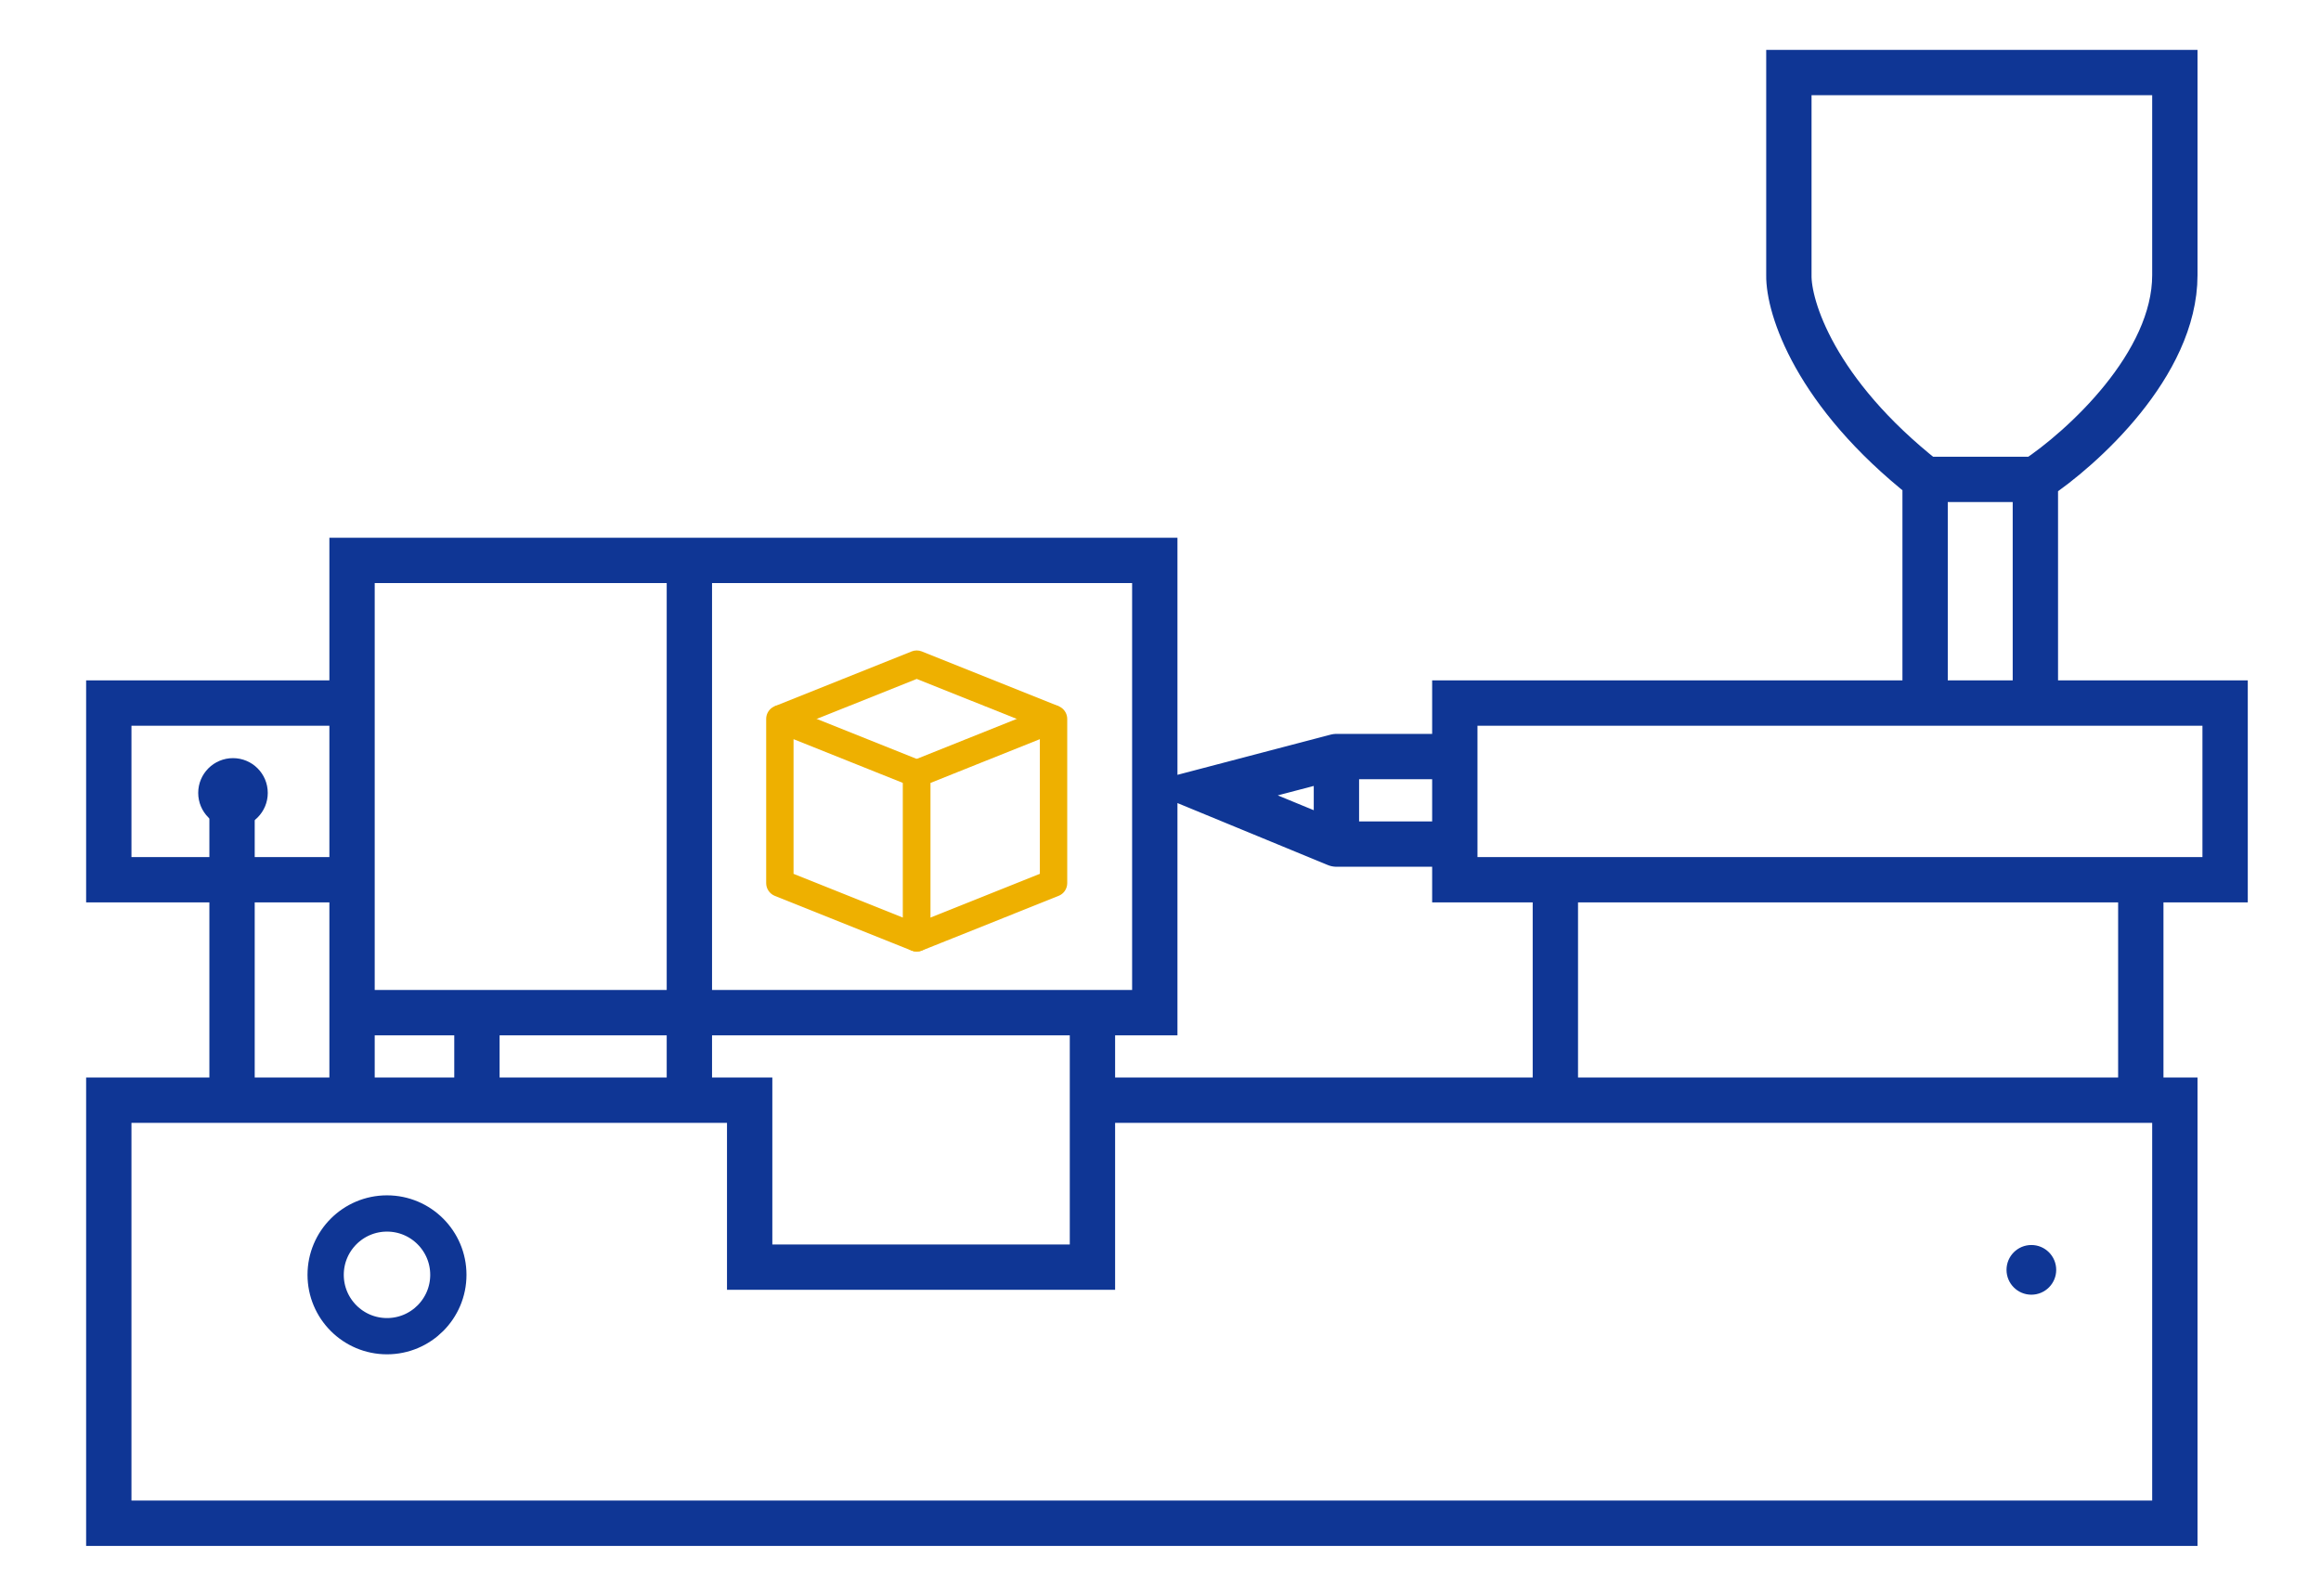 <svg width="128" height="88" viewBox="0 0 128 88" fill="none" xmlns="http://www.w3.org/2000/svg">
<path d="M50.555 52.474C50.459 52.476 50.364 52.458 50.276 52.422L42.729 49.403C42.589 49.347 42.469 49.25 42.384 49.125C42.299 49 42.254 48.852 42.254 48.701V39.645C42.254 39.395 42.377 39.161 42.585 39.02C42.792 38.88 43.055 38.851 43.288 38.943L50.834 41.962C50.974 42.018 51.095 42.115 51.18 42.24C51.264 42.365 51.31 42.513 51.309 42.664V51.719C51.309 51.92 51.23 52.112 51.088 52.253C50.947 52.395 50.755 52.474 50.555 52.474ZM43.763 48.188L49.8 50.603V43.177L43.763 40.762V48.188Z" fill="#EEB000"/>
<path d="M50.555 52.474C50.355 52.474 50.163 52.395 50.021 52.253C49.88 52.112 49.8 51.92 49.8 51.72V42.664C49.8 42.513 49.845 42.365 49.93 42.24C50.015 42.115 50.135 42.018 50.275 41.962L57.822 38.944C58.054 38.851 58.316 38.88 58.523 39.019C58.731 39.16 58.856 39.395 58.856 39.645V48.702C58.856 48.853 58.811 49 58.726 49.126C58.641 49.251 58.521 49.347 58.38 49.403L50.834 52.422C50.745 52.458 50.65 52.476 50.555 52.474ZM51.309 43.177V50.603L57.346 48.188V40.762L51.309 43.177Z" fill="#EEB000"/>
<path d="M57.823 40.345L50.556 37.44L43.289 40.345L42.73 38.942L50.277 35.923C50.456 35.852 50.656 35.852 50.835 35.923L58.382 38.942L57.823 40.345Z" fill="#EEB000"/>
<path d="M19.415 48.514H6V38.771H19.415M19.415 48.514V55.844M19.415 48.514V38.771M19.415 38.771V30.905H38.018M19.415 55.844V60.67M19.415 55.844H26.302M19.415 60.67H12.797M19.415 60.67H26.302M12.797 60.67V44.938M12.797 60.67H6V84H119.94V60.67H118.062M26.302 60.67H38.018M26.302 60.67V55.844M60.247 60.67V69.877H41.343V60.67H38.018M60.247 60.67H85.776M60.247 60.67V55.844M38.018 60.67V30.905M85.776 60.67V48.514M85.776 60.67H118.062M118.062 60.67V48.514M38.018 30.905H63.685V55.844H41.343H26.302M85.776 48.514H80.231V46.547M85.776 48.514H118.062M80.231 46.547V41.721M80.231 46.547H73.702M118.062 48.514H122.712V38.771H112.248M112.248 38.771V26.436M112.248 38.771H106.167M112.248 26.436C114.812 24.737 119.94 20.107 119.94 15.173C119.94 10.239 119.94 5.669 119.94 4H98.654V15.173C98.625 16.931 100.085 21.645 106.167 26.436M112.248 26.436H106.167M106.167 38.771V26.436M106.167 38.771H80.231V41.721M80.231 41.721H73.702M73.702 41.721L66.547 43.598L73.702 46.547M73.702 41.721V46.547" stroke="#0F3695" stroke-width="2.5" stroke-linecap="round"/>
<path d="M12.849 45.644C13.909 45.644 14.767 44.785 14.767 43.726C14.767 42.667 13.909 41.808 12.849 41.808C11.79 41.808 10.931 42.667 10.931 43.726C10.931 44.785 11.79 45.644 12.849 45.644Z" fill="#0F3695"/>
<path d="M112.027 71.397C112.784 71.397 113.397 70.784 113.397 70.027C113.397 69.271 112.784 68.657 112.027 68.657C111.27 68.657 110.657 69.271 110.657 70.027C110.657 70.784 111.27 71.397 112.027 71.397Z" fill="#0F3695"/>
<path d="M21.343 73.685C23.211 73.685 24.726 72.17 24.726 70.301C24.726 68.433 23.211 66.918 21.343 66.918C19.474 66.918 17.959 68.433 17.959 70.301C17.959 72.17 19.474 73.685 21.343 73.685Z" stroke="#0F3695" stroke-width="2"/>
</svg>
